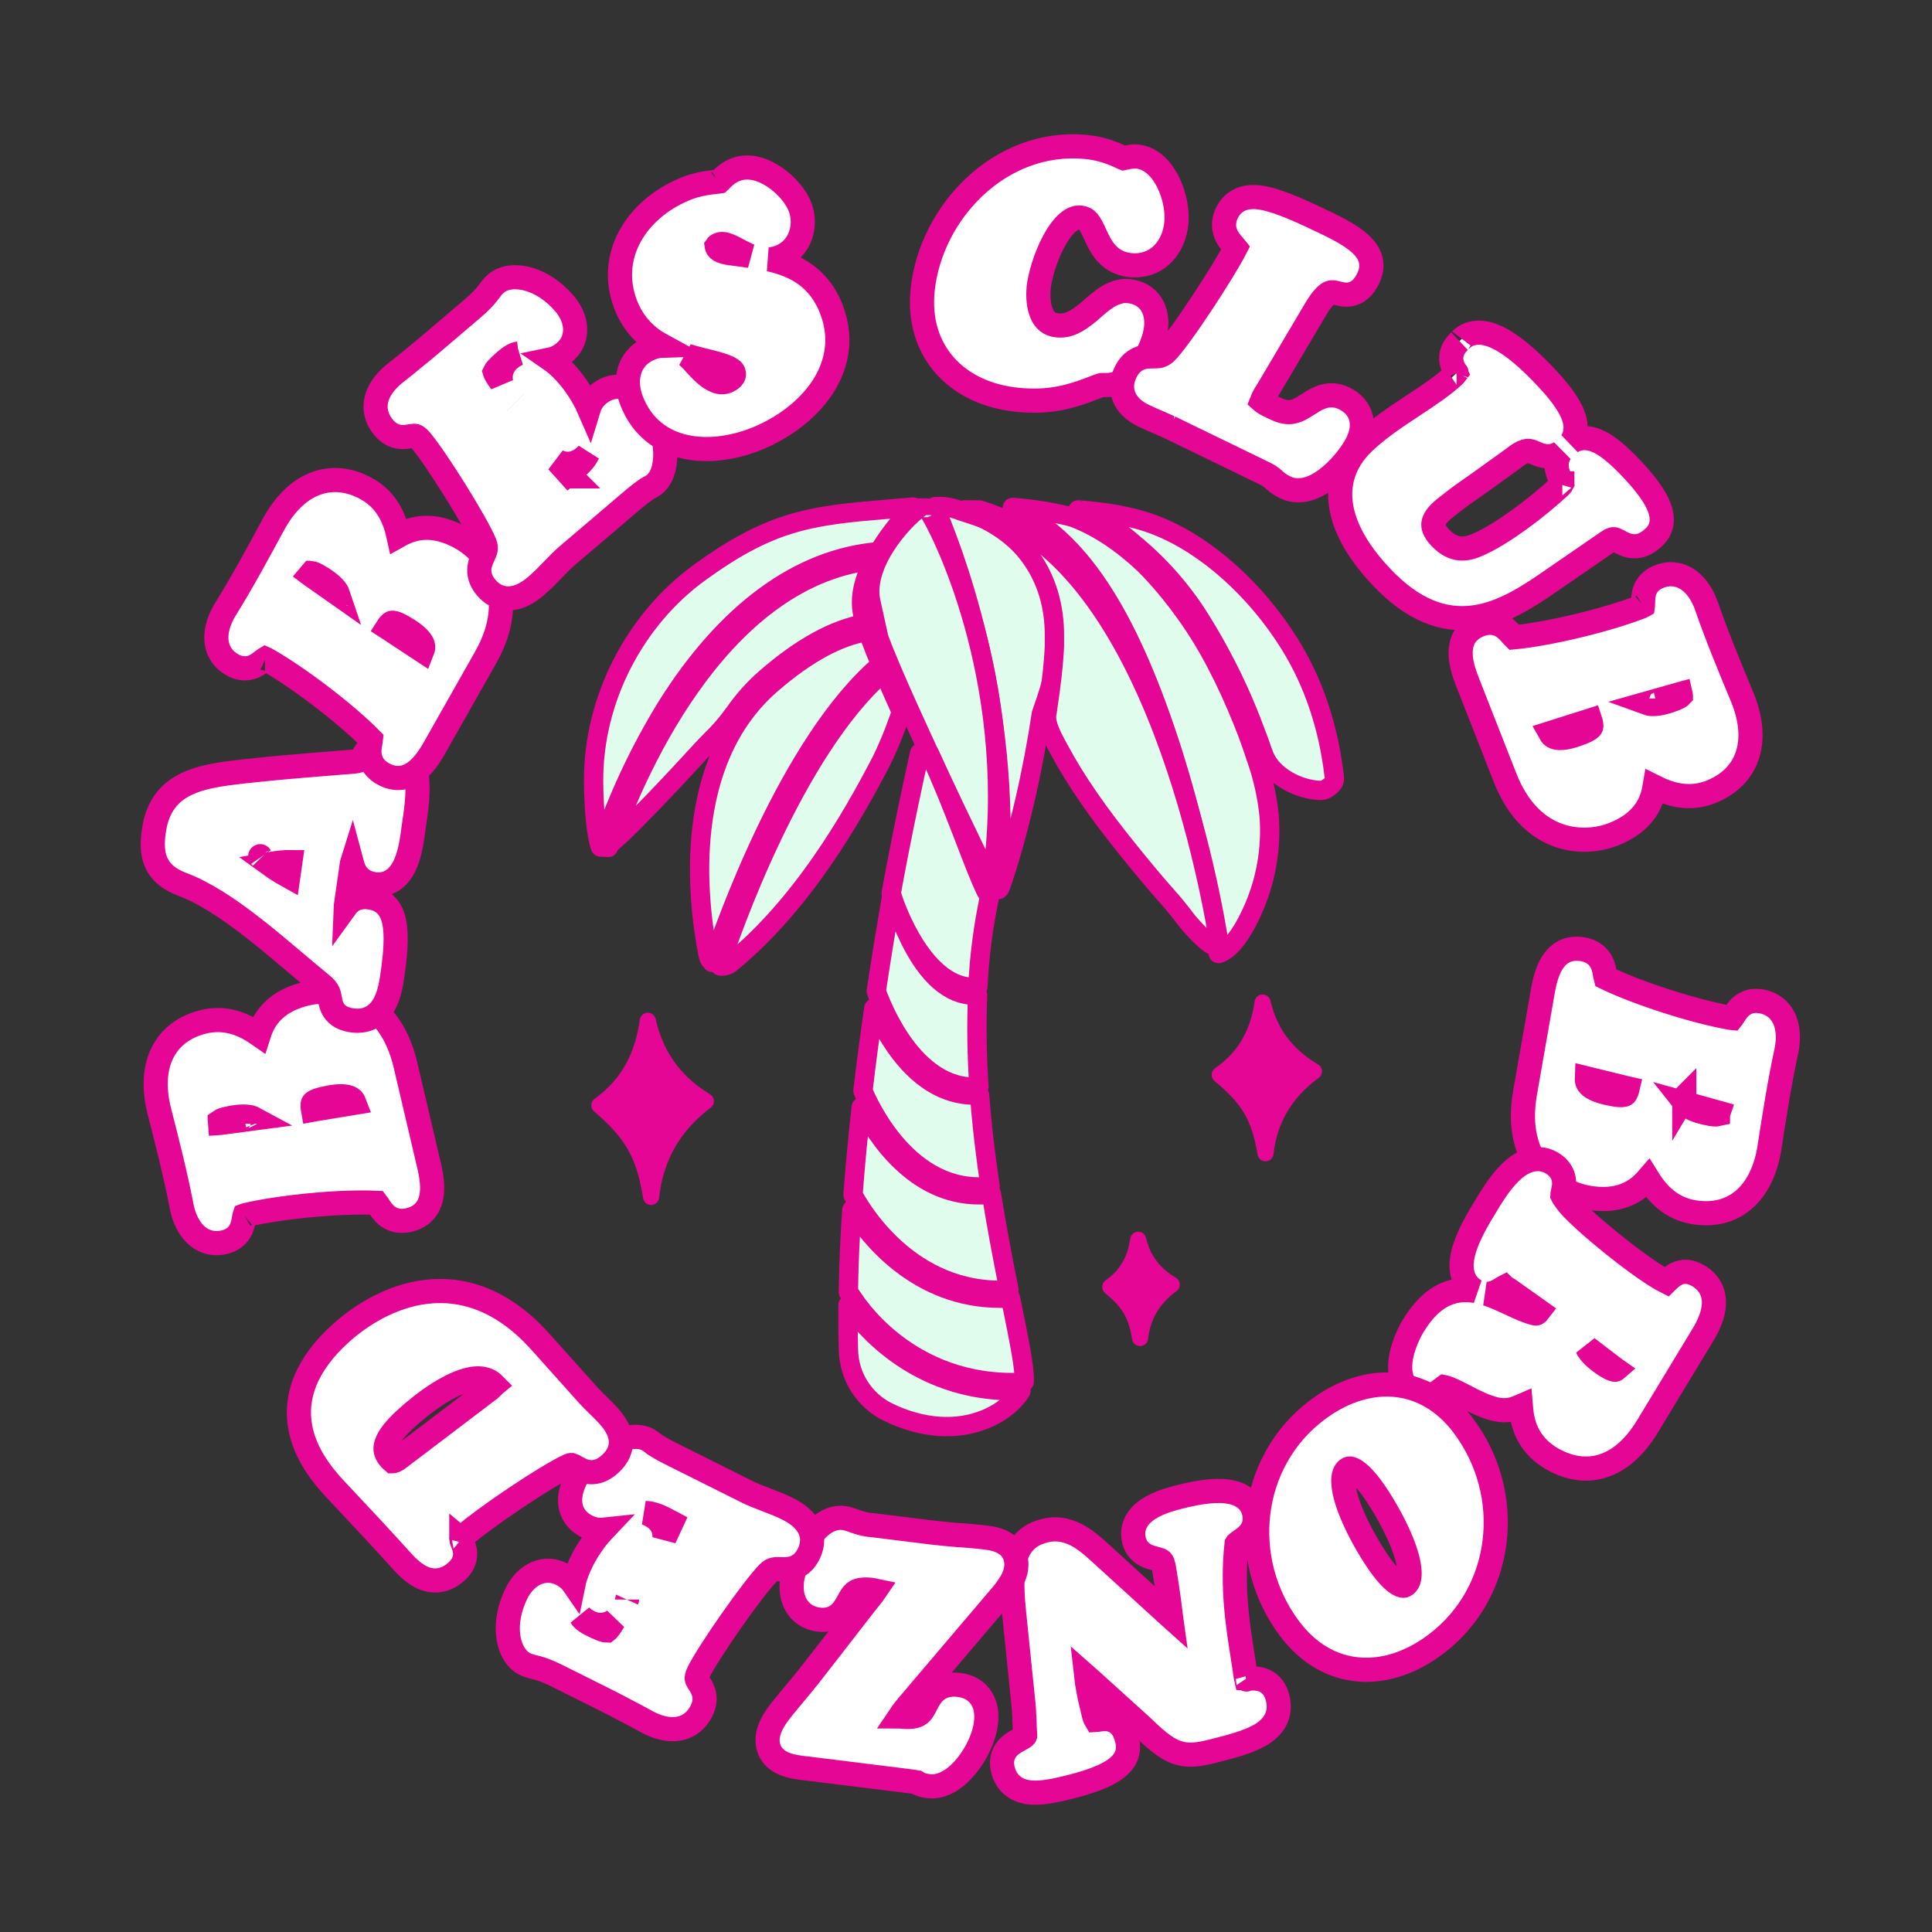 <svg xmlns="http://www.w3.org/2000/svg" fill="none" viewBox="0 0 120 120" height="120" width="120">
<rect x="0" y="0" width="120" height="120" fill="#333333" stroke="none"/>
<path stroke-width="1.5" stroke="#E50695" fill="white" d="M109.907 71.266L109.907 71.263C110.216 69.267 110.525 67.276 110.945 65.329C111.054 64.835 111.11 64.184 110.936 63.589C110.846 63.282 110.687 62.967 110.421 62.707C110.15 62.441 109.802 62.267 109.394 62.196C108.951 62.118 108.553 62.198 108.227 62.44C107.971 62.629 107.807 62.89 107.723 63.026C107.717 63.035 107.711 63.044 107.706 63.052C107.655 63.133 107.625 63.179 107.596 63.217C107.591 63.224 107.586 63.23 107.582 63.235C107.57 63.234 107.553 63.232 107.531 63.228C105.289 62.836 101.782 61.72 99.726 60.726C99.715 60.686 99.71 60.648 99.701 60.592C99.692 60.534 99.68 60.458 99.657 60.339C99.618 60.136 99.542 59.817 99.319 59.532C99.076 59.22 98.727 59.032 98.302 58.958C97.797 58.87 97.193 58.928 96.693 59.443C96.257 59.894 95.996 60.603 95.833 61.538L94.721 67.892C94.341 70.063 94.834 71.636 95.723 72.708C96.59 73.752 97.763 74.234 98.625 74.385C99.437 74.527 100.113 74.489 100.684 74.321C101.257 74.153 101.681 73.867 102.001 73.574C102.134 73.452 102.254 73.323 102.357 73.204C102.444 73.344 102.545 73.497 102.659 73.653C103.136 74.3 103.911 75.066 105.158 75.284C106.427 75.506 107.545 75.217 108.393 74.445C109.216 73.696 109.701 72.57 109.907 71.266ZM107.606 63.235C107.606 63.235 107.605 63.235 107.603 63.235C107.605 63.235 107.606 63.235 107.606 63.235ZM104.687 68.542L106.702 69.102C106.716 69.107 106.731 69.111 106.745 69.115C106.729 69.164 106.715 69.193 106.706 69.207C106.706 69.208 106.705 69.209 106.705 69.21C106.692 69.213 106.664 69.219 106.614 69.221C106.531 69.225 106.412 69.216 106.245 69.187C105.797 69.109 105.296 68.975 104.949 68.761C104.822 68.683 104.739 68.608 104.687 68.542ZM104.615 68.149C104.615 68.149 104.615 68.15 104.614 68.152C104.614 68.15 104.615 68.149 104.615 68.149ZM98.561 66.982L100.995 67.579C101.029 67.588 101.062 67.597 101.094 67.604C101.018 67.935 100.928 67.98 100.925 67.982L100.925 67.982C100.885 68.005 100.727 68.06 100.233 67.973C99.712 67.882 99.216 67.751 98.889 67.538C98.737 67.439 98.654 67.343 98.612 67.257C98.582 67.197 98.556 67.112 98.561 66.982Z"></path>
<path stroke-width="1.5" stroke="#E50695" fill="white" d="M89.627 86.21L89.641 86.2L89.655 86.189C89.672 86.175 89.686 86.164 89.697 86.156C89.702 86.157 89.707 86.158 89.713 86.159C90.059 86.248 90.462 86.457 91.002 86.738C91.024 86.749 91.046 86.761 91.069 86.773C91.599 87.048 92.243 87.377 92.912 87.532L92.912 87.532L92.924 87.535C93.606 87.681 94.07 87.508 94.461 87.338C94.478 87.547 94.505 87.809 94.559 88.077C94.739 88.967 95.231 90.016 96.623 90.732L96.623 90.732L96.627 90.734C97.877 91.367 99.063 91.354 100.104 90.828C101.099 90.326 101.878 89.397 102.478 88.349L105.877 82.737L105.886 82.722L105.894 82.707C106.113 82.306 106.391 81.726 106.446 81.121C106.475 80.807 106.446 80.456 106.293 80.114C106.137 79.765 105.874 79.477 105.518 79.261C105.161 79.044 104.734 78.9 104.267 79.066C104.07 79.136 103.915 79.247 103.803 79.34C103.705 79.419 103.607 79.514 103.525 79.592C103.517 79.6 103.51 79.607 103.503 79.614C103.2 79.463 102.764 79.194 102.237 78.83C101.625 78.407 100.932 77.885 100.257 77.345C99.582 76.805 98.931 76.253 98.402 75.77C97.859 75.274 97.49 74.89 97.335 74.678C97.305 74.636 97.278 74.598 97.254 74.564C97.181 74.463 97.131 74.393 97.09 74.331C97.062 74.288 97.048 74.264 97.042 74.251C97.043 74.224 97.051 74.145 97.089 73.968C97.16 73.688 97.189 73.357 97.07 73.022C96.944 72.668 96.693 72.421 96.409 72.249C95.842 71.905 95.251 71.943 94.755 72.158C94.293 72.358 93.897 72.714 93.584 73.059C93.02 73.679 92.553 74.462 92.306 74.876C92.276 74.925 92.25 74.968 92.228 75.006C92.21 75.035 92.191 75.067 92.169 75.102C91.91 75.527 91.4 76.364 91.082 77.207C90.911 77.658 90.767 78.181 90.782 78.682C90.798 79.213 91.002 79.787 91.583 80.139C91.612 80.157 91.642 80.174 91.672 80.19C91.074 80.084 90.429 80.104 89.778 80.394C89.031 80.727 88.373 81.37 87.778 82.352C87.525 82.77 87.18 83.498 87.034 84.236C86.902 84.909 86.87 85.994 87.809 86.563C88.273 86.844 88.727 86.752 89.037 86.604C89.246 86.504 89.459 86.339 89.573 86.252C89.595 86.235 89.613 86.221 89.627 86.21ZM93.369 79.979C93.373 79.977 93.376 79.974 93.38 79.972C93.405 79.957 93.425 79.946 93.441 79.938C93.442 79.939 93.445 79.94 93.447 79.941C93.501 79.97 93.56 80.005 93.654 80.063C93.665 80.069 93.676 80.076 93.687 80.083L95.591 81.432C95.533 81.509 95.484 81.551 95.451 81.57C95.431 81.582 95.42 81.585 95.413 81.586C95.408 81.587 95.392 81.589 95.36 81.582C94.888 81.472 94.393 81.245 93.809 80.973C93.793 80.965 93.778 80.958 93.762 80.951C93.332 80.75 92.852 80.525 92.354 80.364C92.462 80.362 92.57 80.348 92.678 80.32C92.966 80.246 93.216 80.08 93.369 79.979ZM97.041 74.264C97.041 74.264 97.041 74.263 97.041 74.262L97.041 74.264ZM98.582 83.712L100.101 84.873C100.156 84.916 100.211 84.957 100.258 84.992C100.273 85.002 100.286 85.012 100.298 85.021C100.318 85.035 100.336 85.049 100.353 85.061C100.346 85.067 100.341 85.07 100.338 85.073C100.329 85.079 100.328 85.079 100.322 85.079C100.322 85.079 100.321 85.079 100.321 85.079C100.304 85.08 100.257 85.077 100.168 85.045C100.078 85.013 99.966 84.958 99.829 84.875C99.474 84.66 99.033 84.336 98.759 83.99C98.672 83.88 98.616 83.789 98.582 83.712Z"></path>
<path stroke-width="1.5" stroke="#E50695" fill="white" d="M80.099 101.16C81.274 102.726 82.787 103.57 84.424 103.697C86.045 103.823 87.694 103.241 89.162 102.14C93.43 98.939 94.105 92.835 90.89 88.548C89.715 86.982 88.202 86.138 86.565 86.011C84.944 85.884 83.295 86.466 81.827 87.567C77.559 90.769 76.884 96.873 80.099 101.16ZM83.682 91.272C83.763 91.211 83.813 91.207 83.869 91.215C83.951 91.227 84.081 91.278 84.255 91.403C84.609 91.659 84.943 92.073 85.176 92.384C85.606 92.958 86.494 94.357 87.059 95.748C87.343 96.447 87.523 97.09 87.55 97.598C87.577 98.11 87.448 98.33 87.307 98.436C87.227 98.497 87.176 98.5 87.12 98.492C87.037 98.481 86.908 98.43 86.734 98.305C86.379 98.049 86.046 97.635 85.813 97.324C85.383 96.75 84.495 95.351 83.93 93.96C83.646 93.261 83.466 92.618 83.439 92.109C83.412 91.598 83.541 91.377 83.682 91.272Z"></path>
<path stroke-width="1.5" stroke="#E50695" fill="white" d="M67.88 106.255L67.876 106.236L67.872 106.218C67.871 106.214 67.869 106.209 67.868 106.202C67.83 106.051 67.633 105.271 67.515 104.501C67.493 104.359 67.475 104.223 67.461 104.095C67.598 104.215 67.718 104.326 67.798 104.4C67.827 104.427 67.851 104.449 67.869 104.465L67.87 104.466L70.871 107.183C71.722 108.002 72.365 108.58 73.061 108.832C73.82 109.107 74.537 108.965 75.374 108.755C76.46 108.483 77.514 108.203 78.246 107.785C78.622 107.569 78.984 107.278 79.207 106.866C79.443 106.432 79.479 105.951 79.356 105.46C79.227 104.946 78.944 104.557 78.487 104.37C78.155 104.235 77.793 104.246 77.612 104.252C77.595 104.253 77.579 104.253 77.566 104.254C77.486 104.255 77.431 104.255 77.395 104.253C77.389 104.227 77.382 104.192 77.375 104.145C77.319 103.73 77.251 103.297 77.18 102.847C76.872 100.886 76.511 98.582 76.805 95.894C76.808 95.889 76.815 95.881 76.826 95.871C76.876 95.822 76.928 95.786 77.026 95.718C77.064 95.691 77.109 95.66 77.163 95.622C77.315 95.514 77.571 95.328 77.743 95.034C77.94 94.7 77.983 94.315 77.881 93.908C77.728 93.298 77.281 92.952 76.824 92.782C76.393 92.622 75.903 92.594 75.472 92.61C74.602 92.642 73.682 92.87 73.27 92.973C72.886 93.069 72.154 93.26 71.547 93.599C71.243 93.769 70.91 94.008 70.677 94.345C70.425 94.71 70.308 95.167 70.435 95.672C70.548 96.122 70.817 96.415 71.143 96.589C71.362 96.707 71.625 96.773 71.776 96.811C71.802 96.818 71.824 96.823 71.842 96.828C72.021 96.876 72.09 96.909 72.131 96.942C72.152 96.958 72.21 97.006 72.257 97.192L72.257 97.192C72.257 97.193 72.26 97.204 72.265 97.229C72.27 97.254 72.276 97.287 72.284 97.328C72.299 97.409 72.317 97.514 72.337 97.637C72.379 97.883 72.428 98.194 72.477 98.517C72.577 99.174 72.67 99.846 72.695 100.13L72.695 100.13L72.696 100.143C72.701 100.194 72.71 100.256 72.718 100.31L72.718 100.313L72.719 100.324C72.726 100.368 72.732 100.415 72.739 100.465C72.67 100.403 72.607 100.345 72.552 100.296C72.526 100.271 72.501 100.249 72.48 100.229C72.479 100.228 72.479 100.228 72.479 100.228L68.583 96.676L68.583 96.676L68.579 96.673C68.519 96.619 68.456 96.561 68.39 96.5C68.039 96.179 67.6 95.777 67.123 95.484C66.527 95.117 65.775 94.852 64.901 95.071C64.566 95.155 64.213 95.286 63.897 95.526C63.572 95.774 63.327 96.106 63.162 96.526C62.85 97.317 62.812 98.448 62.974 100.046L62.974 100.047L63.559 105.748L63.559 105.748L63.56 105.759C63.593 106.036 63.614 106.446 63.63 106.828C63.633 106.917 63.637 107.009 63.64 107.098C63.649 107.349 63.658 107.582 63.669 107.67L63.67 107.678L63.671 107.685C63.682 107.767 63.673 107.802 63.672 107.807L63.672 107.808C63.671 107.811 63.67 107.814 63.661 107.825C63.621 107.872 63.542 107.927 63.315 108.051C63.303 108.058 63.29 108.065 63.276 108.072C63.1 108.167 62.788 108.336 62.565 108.599C62.26 108.958 62.165 109.415 62.292 109.923C62.397 110.342 62.611 110.703 62.955 110.959C63.286 111.207 63.673 111.305 64.039 111.335C64.74 111.391 65.596 111.206 66.443 110.994C68.157 110.564 69.129 110.108 69.627 109.571C69.906 109.272 70.041 108.943 70.062 108.611C70.079 108.347 70.016 108.11 69.991 108.018C69.989 108.009 69.987 108.001 69.985 107.994C69.856 107.479 69.59 107.011 69.052 106.838C68.827 106.765 68.617 106.77 68.474 106.781C68.39 106.788 68.264 106.806 68.189 106.816C68.164 106.82 68.144 106.823 68.134 106.824C68.104 106.828 68.082 106.83 68.065 106.831C68.028 106.77 67.951 106.613 67.88 106.255ZM77.418 104.317C77.418 104.318 77.417 104.315 77.414 104.31C77.417 104.314 77.419 104.317 77.418 104.317Z"></path>
<path stroke-width="1.5" stroke="#E50695" fill="white" d="M54.317 94.745L54.295 94.743L54.273 94.741C53.846 94.713 53.526 94.628 53.262 94.541C53.169 94.51 53.109 94.488 53.044 94.466C52.993 94.447 52.94 94.428 52.866 94.403C52.742 94.361 52.577 94.308 52.402 94.286C51.823 94.215 51.334 94.474 50.982 94.766C50.627 95.062 50.327 95.458 50.088 95.85C49.616 96.623 49.267 97.567 49.193 98.166C49.134 98.638 49.172 99.182 49.428 99.655C49.704 100.166 50.195 100.515 50.855 100.597C51.135 100.632 51.409 100.612 51.668 100.516C51.928 100.42 52.124 100.264 52.273 100.1C52.415 99.943 52.52 99.772 52.598 99.635C52.647 99.55 52.677 99.494 52.705 99.443C52.736 99.385 52.763 99.335 52.809 99.257C52.936 99.04 53.041 98.92 53.183 98.844C53.323 98.768 53.6 98.683 54.162 98.753C54.188 98.756 54.255 98.768 54.342 98.79C54.35 98.793 54.359 98.795 54.368 98.797C54.338 98.841 54.305 98.888 54.27 98.936C54.14 99.112 54.023 99.259 53.914 99.394C53.848 99.475 53.785 99.553 53.725 99.631C53.725 99.632 53.724 99.632 53.724 99.633L50.59 103.668L50.59 103.668L50.587 103.671C50.079 104.332 49.646 104.848 49.266 105.302C49.052 105.557 48.854 105.793 48.669 106.023C48.208 106.597 47.772 107.194 47.689 107.861C47.638 108.274 47.724 108.662 47.959 108.982C48.179 109.282 48.48 109.456 48.741 109.562C49.171 109.736 49.692 109.795 50.008 109.831C50.053 109.836 50.095 109.841 50.131 109.845L56.454 110.629C56.707 110.66 56.845 110.687 56.919 110.706C56.949 110.713 56.964 110.719 56.97 110.721L56.98 110.727C56.981 110.727 56.982 110.728 56.983 110.728C56.992 110.734 57.008 110.743 57.026 110.753C57.072 110.779 57.13 110.809 57.205 110.837C57.346 110.89 57.501 110.92 57.683 110.942C58.194 111.006 58.667 110.824 59.043 110.586C59.426 110.344 59.774 110.005 60.069 109.634C60.652 108.903 61.127 107.926 61.238 107.025C61.298 106.54 61.264 105.995 60.988 105.527C60.691 105.023 60.187 104.73 59.569 104.654C58.911 104.572 58.389 104.739 58.003 105.137C57.837 105.309 57.721 105.498 57.636 105.652C57.593 105.73 57.552 105.809 57.517 105.877L57.516 105.88C57.479 105.951 57.448 106.012 57.415 106.072C57.286 106.309 57.182 106.434 57.03 106.516C56.873 106.601 56.553 106.695 55.885 106.612C55.883 106.612 55.88 106.611 55.876 106.611C55.922 106.542 55.976 106.466 56.037 106.383C56.261 106.083 56.539 105.755 56.775 105.482L56.775 105.482L56.778 105.478L61.957 99.384C62.111 99.209 62.362 98.921 62.585 98.602C62.79 98.308 63.057 97.871 63.114 97.416C63.151 97.111 63.122 96.809 63 96.531C62.877 96.251 62.682 96.047 62.472 95.901C62.08 95.632 61.599 95.547 61.266 95.506C60.678 95.433 60.088 95.38 59.477 95.345C58.902 95.294 58.342 95.244 57.786 95.175L54.317 94.745ZM55.621 106.521C55.621 106.521 55.622 106.521 55.623 106.522C55.622 106.521 55.621 106.521 55.621 106.521Z"></path>
<path stroke-width="1.5" stroke="#E50695" fill="white" d="M38.783 106.198L38.796 106.205L38.809 106.212C39.258 106.436 39.682 106.67 40.122 106.912C40.589 107.17 41.205 107.418 41.834 107.402C42.162 107.393 42.506 107.313 42.823 107.114C43.142 106.915 43.393 106.624 43.575 106.259C43.771 105.867 43.814 105.485 43.705 105.116C43.63 104.862 43.476 104.629 43.401 104.515C43.389 104.498 43.379 104.483 43.372 104.472C43.292 104.345 43.279 104.299 43.275 104.261C43.271 104.226 43.267 104.107 43.396 103.848C43.703 103.233 44.532 101.946 45.439 100.652C46.346 99.357 47.26 98.157 47.727 97.684C47.868 97.546 47.977 97.504 48.065 97.484C48.18 97.457 48.294 97.46 48.518 97.466C48.524 97.466 48.53 97.466 48.536 97.466C48.722 97.472 49.048 97.481 49.37 97.355C49.751 97.206 50.03 96.917 50.227 96.522C50.445 96.086 50.547 95.536 50.293 94.971C50.054 94.44 49.562 94.034 48.917 93.712C48.482 93.494 48.027 93.32 47.611 93.161L47.595 93.155C47.162 92.99 46.771 92.84 46.407 92.659L41.637 90.275C41.177 90.045 40.922 89.888 40.725 89.766C40.703 89.753 40.682 89.74 40.662 89.727C40.623 89.697 40.593 89.673 40.559 89.646C40.538 89.629 40.516 89.611 40.489 89.59C40.424 89.539 40.325 89.463 40.199 89.4C39.822 89.211 39.385 89.225 39.032 89.29C38.655 89.359 38.252 89.507 37.861 89.718C37.082 90.139 36.269 90.852 35.773 91.844C35.568 92.253 35.372 92.786 35.416 93.337C35.467 93.96 35.817 94.491 36.466 94.815C36.83 94.997 37.173 95.047 37.491 95.013C36.892 95.645 36.412 96.419 36.167 96.909C35.989 97.265 35.737 97.814 35.619 98.393C35.445 98.141 35.195 97.929 34.86 97.761C34.234 97.449 33.611 97.529 33.115 97.813C32.65 98.079 32.307 98.512 32.095 98.937C31.616 99.894 31.473 100.818 31.564 101.582C31.648 102.294 31.966 103.038 32.601 103.355C32.758 103.434 32.907 103.478 33.032 103.511C33.109 103.531 33.157 103.543 33.202 103.554C33.256 103.567 33.307 103.579 33.4 103.604C33.643 103.67 34.017 103.795 34.62 104.096L37.424 105.497C37.891 105.731 38.343 105.956 38.783 106.198ZM40.081 93.971C40.359 93.981 40.724 94.063 41.209 94.305C41.244 94.323 41.278 94.34 41.31 94.356C41.494 94.448 41.627 94.514 41.728 94.569C41.683 94.669 41.618 94.801 41.526 94.987C41.462 95.115 41.401 95.251 41.338 95.391C41.316 95.44 41.294 95.489 41.271 95.539C41.278 95.454 41.278 95.367 41.269 95.279C41.217 94.747 40.889 94.344 40.379 94.089C40.279 94.039 40.18 94 40.081 93.971ZM41.803 94.375C41.803 94.375 41.802 94.376 41.802 94.379C41.802 94.376 41.803 94.375 41.803 94.375ZM36.055 100.361C36.2 100.512 36.376 100.642 36.584 100.746C37.065 100.986 37.535 100.976 37.946 100.769C38.01 100.737 38.071 100.701 38.129 100.662C38.068 100.761 38.014 100.848 37.962 100.927C37.801 101.174 37.721 101.255 37.688 101.28C37.674 101.28 37.646 101.277 37.602 101.268C37.437 101.232 37.177 101.129 36.727 100.905C36.29 100.686 36.13 100.493 36.061 100.371C36.059 100.367 36.057 100.364 36.055 100.361ZM38.944 99.351C38.944 99.351 38.944 99.352 38.943 99.354C38.944 99.352 38.944 99.351 38.944 99.351Z"></path>
<path stroke-width="1.5" stroke="#E50695" fill="white" d="M20.816 92.489L20.817 92.49C21.137 92.833 21.462 93.179 21.788 93.527C22.831 94.639 23.884 95.763 24.814 96.799C25.129 97.151 25.599 97.674 26.166 97.954C26.469 98.103 26.834 98.202 27.239 98.152C27.646 98.102 28.018 97.912 28.349 97.615C28.688 97.311 28.894 96.942 28.889 96.505C28.885 96.206 28.765 95.915 28.714 95.793C28.708 95.777 28.702 95.764 28.698 95.754C28.663 95.66 28.655 95.623 28.654 95.612C28.66 95.594 28.698 95.504 28.883 95.338C29.413 94.863 30.655 93.954 31.983 93.062C33.314 92.168 34.643 91.35 35.341 91.031C35.453 90.981 35.495 90.992 35.518 90.998C35.519 90.998 35.519 90.999 35.52 90.999C35.583 91.016 35.632 91.044 35.771 91.123C35.799 91.138 35.83 91.156 35.866 91.176C36.034 91.272 36.349 91.446 36.751 91.442C37.179 91.438 37.554 91.239 37.892 90.936C38.412 90.47 38.652 89.892 38.536 89.263C38.436 88.723 38.091 88.269 37.788 87.931C37.582 87.701 37.376 87.5 37.178 87.308C37.164 87.294 37.15 87.281 37.137 87.267L37.137 87.267L37.134 87.265C36.931 87.068 36.735 86.876 36.568 86.69L33.555 83.329C31.009 80.49 28.34 79.898 26.052 80.299C23.831 80.689 22.073 81.994 21.209 82.769C18.934 84.808 18.33 86.815 18.642 88.608C18.941 90.322 20.052 91.668 20.816 92.489ZM28.654 95.609C28.654 95.609 28.655 95.61 28.654 95.612C28.654 95.61 28.654 95.609 28.654 95.609ZM28.654 95.614C28.654 95.615 28.654 95.616 28.654 95.616C28.654 95.616 28.654 95.615 28.654 95.614ZM30.422 86.284L25.379 90.114C25.255 90.199 25.117 90.308 25.003 90.398C24.958 90.433 24.916 90.465 24.881 90.492C24.723 90.613 24.609 90.689 24.515 90.731C24.472 90.75 24.444 90.756 24.43 90.759C24.423 90.76 24.419 90.76 24.418 90.76C24.416 90.76 24.415 90.76 24.414 90.76C24.413 90.759 24.41 90.759 24.405 90.756C24.399 90.754 24.389 90.749 24.374 90.74C24.345 90.722 24.297 90.685 24.233 90.614C24.034 90.392 23.967 90.209 23.95 90.063C23.932 89.911 23.96 89.732 24.059 89.513C24.271 89.045 24.735 88.543 25.308 88.029C26.185 87.243 27.329 86.377 28.411 85.923C29.482 85.473 30.217 85.521 30.701 86.015C30.7 86.016 30.699 86.016 30.698 86.017C30.641 86.077 30.581 86.134 30.503 86.207C30.478 86.231 30.451 86.256 30.422 86.284Z"></path>
<path stroke-width="1.5" stroke="#E50695" fill="white" d="M9.896 69.016L9.896 69.018C10.396 70.975 10.895 72.927 11.273 74.883C11.366 75.38 11.57 76.001 11.965 76.48C12.168 76.727 12.438 76.954 12.784 77.089C13.138 77.227 13.526 77.25 13.929 77.156C14.368 77.053 14.702 76.823 14.907 76.472C15.068 76.198 15.116 75.894 15.141 75.736C15.142 75.725 15.144 75.715 15.146 75.705C15.161 75.611 15.17 75.556 15.182 75.51C15.184 75.501 15.186 75.494 15.188 75.488C15.199 75.484 15.215 75.479 15.238 75.474C17.453 74.954 21.117 74.603 23.398 74.71C23.424 74.743 23.444 74.775 23.474 74.823C23.505 74.873 23.546 74.939 23.613 75.039C23.73 75.21 23.924 75.474 24.241 75.649C24.588 75.84 24.982 75.876 25.402 75.777C25.901 75.66 26.434 75.369 26.691 74.699C26.916 74.113 26.877 73.359 26.66 72.434L25.186 66.154C24.683 64.009 23.612 62.755 22.373 62.119C21.166 61.499 19.898 61.516 19.046 61.716C18.244 61.904 17.637 62.205 17.178 62.584C16.717 62.963 16.44 63.393 16.26 63.788C16.186 63.952 16.126 64.118 16.078 64.268C15.943 64.174 15.79 64.072 15.623 63.974C14.931 63.566 13.918 63.166 12.685 63.455C11.431 63.749 10.516 64.454 10.039 65.497C9.576 66.509 9.573 67.735 9.896 69.016ZM15.166 75.498C15.166 75.498 15.167 75.497 15.169 75.496C15.167 75.497 15.166 75.498 15.166 75.498ZM15.766 69.47L13.693 69.746C13.678 69.748 13.663 69.75 13.649 69.751C13.644 69.7 13.646 69.669 13.648 69.652C13.648 69.651 13.648 69.65 13.648 69.649C13.659 69.641 13.682 69.624 13.727 69.603C13.802 69.567 13.914 69.528 14.08 69.489C14.523 69.385 15.037 69.312 15.439 69.372C15.586 69.394 15.692 69.43 15.766 69.47ZM15.987 69.804C15.987 69.804 15.987 69.802 15.986 69.8C15.987 69.803 15.987 69.804 15.987 69.804ZM22.012 68.499L19.539 68.906C19.504 68.911 19.471 68.916 19.439 68.922C19.378 68.588 19.444 68.511 19.446 68.508L19.446 68.508C19.474 68.471 19.597 68.359 20.085 68.244C20.6 68.123 21.108 68.05 21.492 68.117C21.671 68.148 21.785 68.204 21.858 68.267C21.909 68.31 21.966 68.378 22.012 68.499Z"></path>
<path stroke-width="1.5" stroke="#E50695" fill="white" d="M21.964 47.305L21.96 47.306C21.742 47.324 21.438 47.348 21.072 47.377C20.189 47.447 18.951 47.545 17.704 47.657C15.954 47.814 14.116 48.004 13.194 48.191L13.193 48.191C12.315 48.37 11.475 48.638 10.814 49.178C10.125 49.742 9.711 50.533 9.56 51.591C9.469 52.221 9.426 52.907 9.685 53.525C9.966 54.192 10.529 54.632 11.311 54.923C12.714 55.452 14.187 56.434 15.678 57.594C16.586 58.3 17.457 59.036 18.311 59.758C18.877 60.236 19.435 60.708 19.993 61.162C20.233 61.359 20.334 61.518 20.385 61.632C20.442 61.756 20.461 61.867 20.494 62.059L20.495 62.062C20.496 62.069 20.497 62.077 20.499 62.085C20.526 62.248 20.584 62.589 20.827 62.873C21.102 63.195 21.491 63.322 21.882 63.378C22.362 63.447 22.804 63.364 23.178 63.129C23.539 62.901 23.772 62.573 23.927 62.26C24.216 61.677 24.319 60.959 24.384 60.501C24.386 60.487 24.388 60.472 24.39 60.458C24.633 58.764 24.636 57.667 24.404 56.955C24.278 56.569 24.072 56.258 23.77 56.044C23.482 55.839 23.176 55.773 22.957 55.742C22.552 55.684 22.172 55.743 21.852 55.958C21.69 56.066 21.57 56.198 21.481 56.321C21.482 56.294 21.484 56.266 21.485 56.237L21.858 53.635C21.859 53.632 21.86 53.628 21.861 53.625C21.906 53.793 21.991 54.099 22.212 54.369C22.464 54.676 22.82 54.857 23.257 54.92C23.84 55.003 24.323 54.791 24.67 54.441C24.987 54.122 25.18 53.703 25.306 53.333C25.52 52.705 25.615 51.977 25.67 51.555C25.679 51.481 25.688 51.417 25.695 51.364C25.704 51.304 25.715 51.233 25.727 51.152C25.809 50.615 25.956 49.652 25.931 48.763C25.917 48.253 25.846 47.687 25.625 47.207C25.387 46.696 24.951 46.243 24.254 46.142C23.833 46.082 23.419 46.109 23.066 46.348C22.776 46.545 22.622 46.838 22.556 46.964C22.55 46.975 22.545 46.985 22.541 46.993C22.463 47.137 22.437 47.167 22.405 47.191C22.378 47.212 22.274 47.281 21.964 47.305ZM18.036 53.543L17.91 54.419C17.665 54.284 17.372 54.108 17.089 53.921C16.964 53.838 16.845 53.756 16.735 53.676C16.747 53.674 16.759 53.671 16.772 53.669C17.237 53.582 17.715 53.539 18.036 53.543ZM16.163 53.181C16.15 53.162 16.154 53.164 16.165 53.183C16.164 53.182 16.164 53.181 16.163 53.181Z"></path>
<path stroke-width="1.5" stroke="#E50695" fill="white" d="M16.985 32.573L16.983 32.575C16.023 34.353 15.065 36.125 14.016 37.818C13.747 38.247 13.476 38.841 13.441 39.46C13.423 39.78 13.467 40.13 13.63 40.464C13.796 40.805 14.066 41.086 14.426 41.29C14.818 41.512 15.219 41.569 15.608 41.452C15.912 41.359 16.154 41.168 16.279 41.069C16.288 41.062 16.296 41.055 16.303 41.05C16.379 40.99 16.423 40.956 16.463 40.931C16.47 40.926 16.477 40.922 16.482 40.919C16.493 40.924 16.508 40.931 16.528 40.942C18.508 42.063 21.438 44.291 23.042 45.917C23.038 45.959 23.031 45.996 23.02 46.052C23.009 46.109 22.995 46.185 22.977 46.305C22.945 46.51 22.91 46.835 23.024 47.179C23.149 47.554 23.415 47.848 23.79 48.06C24.236 48.313 24.825 48.461 25.468 48.143C26.031 47.865 26.514 47.284 26.982 46.458L30.16 40.844C31.245 38.927 31.309 37.279 30.831 35.972C30.364 34.697 29.421 33.849 28.66 33.418C27.942 33.012 27.292 32.822 26.698 32.788C26.102 32.754 25.607 32.882 25.207 33.05C25.041 33.121 24.884 33.202 24.747 33.279C24.712 33.119 24.669 32.94 24.613 32.755C24.381 31.986 23.908 31.004 22.806 30.38C21.686 29.745 20.535 29.643 19.477 30.086C18.451 30.515 17.616 31.414 16.985 32.573ZM16.459 40.911C16.459 40.911 16.46 40.911 16.462 40.912C16.46 40.911 16.459 40.911 16.459 40.911ZM20.989 36.89L19.279 35.687C19.267 35.677 19.255 35.669 19.243 35.66C19.274 35.619 19.297 35.597 19.309 35.586C19.31 35.586 19.311 35.585 19.312 35.584C19.325 35.585 19.354 35.589 19.401 35.603C19.481 35.628 19.59 35.676 19.737 35.76C20.133 35.984 20.561 36.278 20.816 36.596C20.909 36.712 20.962 36.81 20.989 36.89ZM20.925 37.285C20.925 37.285 20.926 37.283 20.927 37.282C20.926 37.284 20.925 37.285 20.925 37.285ZM26.237 40.414L24.144 39.035C24.115 39.015 24.087 38.996 24.059 38.978C24.241 38.692 24.342 38.68 24.345 38.679L24.345 38.679C24.391 38.671 24.558 38.672 24.994 38.919C25.454 39.18 25.877 39.47 26.114 39.78C26.224 39.924 26.27 40.042 26.282 40.139C26.289 40.204 26.285 40.293 26.237 40.414Z"></path>
<path stroke-width="1.5" stroke="#E50695" fill="white" d="M25.774 22.184L25.763 22.193L25.752 22.202C25.37 22.528 24.989 22.827 24.594 23.137C24.174 23.466 23.705 23.935 23.473 24.521C23.353 24.826 23.293 25.174 23.351 25.544C23.41 25.915 23.58 26.26 23.844 26.57C24.128 26.904 24.463 27.093 24.845 27.137C25.108 27.167 25.383 27.116 25.517 27.092C25.538 27.088 25.555 27.085 25.568 27.082C25.716 27.058 25.763 27.064 25.801 27.075C25.834 27.086 25.945 27.128 26.133 27.349C26.578 27.872 27.439 29.138 28.275 30.479C29.112 31.82 29.859 33.131 30.111 33.746C30.182 33.929 30.179 34.047 30.163 34.135C30.142 34.251 30.096 34.356 30.003 34.559C30 34.564 29.997 34.57 29.995 34.576C29.917 34.745 29.781 35.041 29.771 35.387C29.759 35.796 29.916 36.165 30.203 36.501C30.519 36.873 30.985 37.181 31.605 37.169C32.186 37.157 32.752 36.863 33.301 36.395C33.671 36.08 34.01 35.729 34.319 35.408L34.331 35.396C34.652 35.062 34.943 34.761 35.252 34.498L39.312 31.04C39.704 30.707 39.949 30.534 40.137 30.4C40.158 30.385 40.178 30.371 40.198 30.357C40.241 30.333 40.275 30.314 40.312 30.294C40.337 30.281 40.362 30.268 40.392 30.251C40.464 30.212 40.573 30.15 40.68 30.059C41.001 29.785 41.159 29.378 41.238 29.029C41.322 28.654 41.343 28.225 41.302 27.783C41.22 26.901 40.882 25.874 40.162 25.029C39.866 24.681 39.452 24.291 38.928 24.117C38.335 23.92 37.709 24.034 37.157 24.505C36.847 24.768 36.667 25.065 36.574 25.37C36.226 24.572 35.702 23.827 35.347 23.411C35.089 23.107 34.682 22.661 34.196 22.326C34.495 22.264 34.788 22.117 35.074 21.874C35.606 21.421 35.776 20.815 35.709 20.248C35.646 19.716 35.382 19.231 35.074 18.869C34.38 18.054 33.586 17.561 32.847 17.346C32.159 17.145 31.35 17.147 30.81 17.607C30.676 17.721 30.577 17.841 30.498 17.943C30.449 18.006 30.42 18.045 30.392 18.082C30.359 18.127 30.328 18.169 30.268 18.245C30.112 18.442 29.852 18.738 29.338 19.175L26.951 21.208C26.554 21.546 26.17 21.873 25.774 22.184ZM36.52 28.162C36.402 28.414 36.184 28.718 35.771 29.069C35.741 29.095 35.712 29.119 35.684 29.143C35.528 29.276 35.415 29.372 35.325 29.444C35.251 29.363 35.154 29.252 35.02 29.094C34.927 28.985 34.826 28.876 34.721 28.763C34.685 28.724 34.648 28.684 34.611 28.644C34.687 28.683 34.767 28.717 34.851 28.743C35.36 28.904 35.86 28.759 36.294 28.39C36.379 28.318 36.454 28.241 36.52 28.162ZM35.474 29.588C35.474 29.588 35.473 29.588 35.471 29.586C35.473 29.587 35.474 29.588 35.474 29.588ZM32.214 21.957C32.018 22.031 31.829 22.142 31.653 22.293C31.244 22.641 31.07 23.078 31.099 23.537C31.103 23.608 31.113 23.679 31.126 23.748C31.059 23.653 31 23.569 30.947 23.491C30.783 23.245 30.74 23.14 30.729 23.1C30.735 23.087 30.748 23.063 30.774 23.026C30.872 22.888 31.068 22.689 31.45 22.363C31.823 22.046 32.063 21.974 32.202 21.959C32.206 21.958 32.21 21.958 32.214 21.957ZM32.013 25.011C32.013 25.011 32.012 25.01 32.011 25.009C32.012 25.01 32.013 25.011 32.013 25.011Z"></path>
<path stroke-width="1.5" stroke="#E50695" fill="white" d="M45.596 15.759L45.588 15.758L45.581 15.757C45.261 15.721 45.006 15.677 44.812 15.595C44.642 15.522 44.568 15.442 44.527 15.335C44.516 15.308 44.514 15.291 44.513 15.284C44.523 15.27 44.563 15.226 44.671 15.184C44.783 15.142 44.908 15.136 45.105 15.196C45.325 15.263 45.558 15.385 45.883 15.557C45.9 15.566 45.916 15.574 45.933 15.583C46.112 15.678 46.327 15.792 46.569 15.89C46.321 15.854 46.074 15.822 45.832 15.79C45.753 15.78 45.674 15.769 45.596 15.759ZM44.512 15.278C44.512 15.278 44.512 15.278 44.512 15.278C44.512 15.278 44.512 15.278 44.512 15.278C44.512 15.278 44.512 15.278 44.512 15.278ZM49.028 16.496C48.636 16.331 48.222 16.208 47.798 16.111C47.998 16.096 48.205 16.053 48.417 15.971C49.748 15.461 50.123 13.974 49.695 12.859C49.441 12.2 48.842 11.511 48.181 11.046C47.544 10.598 46.598 10.185 45.689 10.534C45.282 10.691 45.009 10.939 44.835 11.113C44.785 11.161 44.754 11.194 44.729 11.22C44.709 11.24 44.693 11.257 44.676 11.273C44.657 11.276 44.634 11.279 44.605 11.282C44.571 11.286 44.528 11.291 44.478 11.296C44.378 11.307 44.252 11.321 44.132 11.336C43.748 11.386 43.241 11.474 42.705 11.679C41.289 12.223 40.025 13.189 39.26 14.448C38.484 15.725 38.236 17.289 38.862 18.921C39.353 20.199 40.208 20.972 41.132 21.474C40.914 21.481 40.684 21.525 40.444 21.618C39.724 21.894 39.268 22.42 39.087 23.064C38.916 23.673 39.01 24.32 39.224 24.879C39.865 26.548 41.134 27.44 42.572 27.755C43.974 28.061 45.52 27.822 46.845 27.314C48.366 26.73 49.905 25.695 50.904 24.322C51.92 22.925 52.386 21.155 51.649 19.233C51.093 17.785 50.152 16.969 49.028 16.496ZM44.627 11.318C44.627 11.318 44.629 11.317 44.631 11.315C44.629 11.317 44.627 11.318 44.627 11.318ZM43.309 22.743C43.141 22.554 42.929 22.316 42.683 22.101C42.786 22.132 42.888 22.161 42.987 22.189C43.311 22.279 43.599 22.351 43.862 22.416C44.248 22.511 44.58 22.594 44.895 22.703C45.42 22.885 45.533 23.035 45.562 23.11C45.609 23.234 45.591 23.314 45.543 23.392C45.481 23.491 45.349 23.607 45.152 23.683C44.894 23.782 44.637 23.755 44.336 23.604C44.017 23.443 43.697 23.164 43.392 22.836C43.366 22.806 43.338 22.775 43.309 22.743Z"></path>
<path stroke-width="1.5" stroke="#E50695" fill="white" d="M64.518 17.83C64.584 17.205 64.91 16.001 65.451 14.993C65.721 14.491 66.019 14.085 66.323 13.823C66.621 13.569 66.875 13.489 67.107 13.513C67.518 13.556 67.674 13.793 68.023 14.554C68.031 14.571 68.039 14.589 68.047 14.606C68.344 15.255 68.832 16.324 70.192 16.466C71.026 16.553 71.736 16.271 72.242 15.75C72.73 15.248 72.992 14.567 73.063 13.883C73.144 13.11 72.957 12.17 72.597 11.402C72.257 10.678 71.623 9.826 70.635 9.723C70.368 9.695 70.1 9.755 69.964 9.785C69.957 9.787 69.95 9.788 69.943 9.79L69.936 9.791C69.87 9.806 69.826 9.815 69.789 9.822C69.772 9.815 69.752 9.805 69.728 9.794C69.712 9.787 69.696 9.779 69.678 9.771C69.562 9.717 69.402 9.643 69.215 9.567C68.777 9.388 68.174 9.193 67.414 9.125C62.109 8.638 57.812 13.192 57.309 18C57.111 19.898 57.633 21.529 58.715 22.733C59.789 23.928 61.358 24.639 63.154 24.827C65.099 25.03 66.421 24.696 68.12 24.018C68.349 23.932 68.38 23.923 68.403 23.919C68.421 23.916 68.444 23.913 68.672 23.915C69.68 23.949 70.447 23.22 70.909 22.571C71.393 21.889 71.734 21.035 71.805 20.358C71.855 19.876 71.796 19.345 71.508 18.896C71.201 18.42 70.704 18.144 70.103 18.081C69.448 18.012 68.875 18.361 68.514 18.624C68.316 18.769 68.134 18.925 67.981 19.059C67.933 19.102 67.889 19.141 67.849 19.176C67.753 19.262 67.677 19.329 67.607 19.386C66.879 19.976 66.356 20.28 65.664 20.208C65.171 20.156 64.889 19.9 64.709 19.493C64.51 19.044 64.456 18.43 64.518 17.83ZM69.864 9.854C69.864 9.854 69.861 9.853 69.856 9.851C69.861 9.853 69.864 9.854 69.864 9.854Z"></path>
<path stroke-width="1.5" stroke="#E50695" fill="white" d="M78.723 24.263L78.729 24.254L78.735 24.245L81.722 19.193C81.722 19.192 81.722 19.192 81.722 19.192C82.116 18.532 82.396 18.292 82.55 18.206C82.661 18.144 82.739 18.141 82.881 18.169C82.923 18.178 82.968 18.189 83.025 18.203C83.033 18.205 83.042 18.207 83.051 18.209C83.099 18.222 83.159 18.237 83.217 18.25C83.353 18.28 83.561 18.319 83.794 18.29C84.364 18.22 84.726 17.815 84.974 17.305C85.081 17.084 85.185 16.797 85.177 16.463C85.168 16.114 85.041 15.793 84.823 15.504C84.425 14.975 83.672 14.484 82.536 13.932C80.844 13.11 79.56 12.544 78.618 12.334C78.143 12.229 77.663 12.191 77.226 12.327C76.746 12.475 76.412 12.801 76.207 13.223C76.004 13.643 75.978 14.055 76.105 14.437C76.217 14.774 76.434 15.029 76.561 15.177C76.581 15.199 76.598 15.22 76.614 15.238C76.681 15.315 76.722 15.363 76.749 15.397C76.403 16.078 75.545 17.481 74.637 18.853C74.166 19.564 73.692 20.252 73.282 20.809C72.856 21.388 72.542 21.766 72.384 21.907L72.384 21.907C72.132 22.132 71.96 22.134 71.595 22.136C71.582 22.137 71.568 22.137 71.554 22.137L71.55 22.137C71.362 22.138 71.035 22.141 70.712 22.289C70.352 22.454 70.093 22.746 69.907 23.129C69.621 23.718 69.621 24.313 69.903 24.829C70.161 25.299 70.601 25.611 71.014 25.811C71.401 26 71.794 26.168 72.095 26.292C72.252 26.368 72.387 26.428 72.49 26.472C72.534 26.491 72.573 26.508 72.603 26.52C72.61 26.523 72.616 26.526 72.621 26.528C72.651 26.541 72.661 26.545 72.661 26.545C72.661 26.545 72.661 26.545 72.66 26.545L78.549 29.406C78.793 29.524 78.897 29.605 79.027 29.707C79.044 29.72 79.06 29.733 79.078 29.747C79.237 29.9 79.439 30.082 79.836 30.275C80.38 30.539 80.942 30.481 81.411 30.311C81.873 30.144 82.303 29.851 82.669 29.538C83.395 28.917 84.023 28.082 84.304 27.504C84.52 27.059 84.666 26.53 84.547 25.997C84.42 25.424 84.025 25.003 83.481 24.739C82.919 24.466 82.403 24.528 81.969 24.707C81.695 24.82 81.4 25.009 81.175 25.155C81.108 25.198 81.047 25.237 80.994 25.27C80.715 25.441 80.481 25.551 80.229 25.587C79.992 25.621 79.673 25.597 79.219 25.377C79.159 25.348 79.098 25.319 79.038 25.291C78.855 25.206 78.673 25.121 78.504 25.009C78.442 24.968 78.398 24.933 78.367 24.905C78.385 24.857 78.411 24.797 78.45 24.722C78.522 24.582 78.609 24.444 78.704 24.294C78.71 24.284 78.717 24.273 78.723 24.263Z"></path>
<path stroke-width="1.5" stroke="#E50695" fill="white" d="M99.885 33.636L99.887 33.634C100.113 33.478 100.213 33.487 100.236 33.489L100.236 33.489C100.293 33.493 100.361 33.518 100.56 33.626C100.571 33.632 100.583 33.638 100.596 33.645C100.757 33.734 101.069 33.906 101.437 33.928C101.903 33.956 102.312 33.754 102.676 33.413C102.678 33.412 102.68 33.41 102.683 33.408C102.721 33.375 102.899 33.22 103.025 33C103.179 32.731 103.251 32.399 103.194 32.009C103.09 31.302 102.563 30.413 101.402 29.174C100.5 28.211 99.772 27.609 99.128 27.356C98.784 27.221 98.432 27.172 98.082 27.249C97.903 27.288 97.746 27.355 97.608 27.437C97.638 27.391 97.666 27.342 97.693 27.29C97.842 26.993 97.902 26.645 97.835 26.248C97.712 25.524 97.169 24.654 96.078 23.489C94.322 21.615 93.117 20.858 92.219 20.697C91.733 20.61 91.335 20.698 91.03 20.877C90.799 21.012 90.527 21.312 90.655 21.192C90.332 21.494 90.119 21.867 90.141 22.314C90.157 22.644 90.313 22.931 90.379 23.053C90.385 23.064 90.391 23.075 90.395 23.083C90.419 23.128 90.434 23.159 90.444 23.181C90.427 23.204 90.399 23.236 90.354 23.28C89.671 23.932 88.76 24.534 87.743 25.205L87.734 25.211C86.74 25.868 85.656 26.585 84.756 27.428C83.393 28.705 83.024 30.213 83.354 31.723C83.671 33.172 84.615 34.568 85.755 35.785C87.753 37.918 89.673 38.603 91.568 38.344C93.368 38.098 95.008 37.005 96.476 35.981L99.885 33.636ZM96.001 28.331C96.332 28.365 96.637 28.284 96.92 28.108C96.765 28.353 96.681 28.622 96.685 28.915C96.691 29.279 96.844 29.598 96.921 29.759C96.928 29.773 96.933 29.785 96.939 29.796C96.984 29.892 97.009 29.948 97.024 29.995C97.031 30.015 97.034 30.028 97.035 30.035C97.024 30.059 96.989 30.117 96.888 30.213C95.567 31.45 93.282 33.207 91.716 33.862L91.716 33.862L91.709 33.865C91.228 34.073 90.831 34.108 90.494 34.035C90.155 33.962 89.802 33.763 89.438 33.374C89.05 32.96 89.006 32.681 89.034 32.5C89.068 32.284 89.241 31.966 89.749 31.563C90.55 30.928 90.63 30.873 91.118 30.531C91.542 30.235 92.273 29.723 94.052 28.431L94.063 28.422L94.075 28.413C94.47 28.102 94.711 28.026 94.837 28.008C94.95 27.992 95.045 28.011 95.201 28.074C95.242 28.091 95.283 28.108 95.333 28.13L95.338 28.132C95.387 28.154 95.447 28.18 95.51 28.204C95.633 28.253 95.803 28.311 96.001 28.331ZM97.039 30.022C97.039 30.022 97.039 30.025 97.036 30.032C97.037 30.025 97.038 30.022 97.039 30.022ZM90.468 23.141C90.469 23.141 90.468 23.143 90.466 23.148C90.467 23.143 90.468 23.141 90.468 23.141Z"></path>
<path stroke-width="1.5" stroke="#E50695" fill="white" d="M108.208 43.29L108.207 43.288C107.432 41.422 106.66 39.562 106.006 37.68C105.843 37.201 105.552 36.617 105.093 36.199C104.856 35.984 104.557 35.797 104.194 35.713C103.825 35.627 103.437 35.66 103.052 35.811C102.632 35.975 102.335 36.251 102.181 36.627C102.061 36.922 102.058 37.23 102.056 37.389C102.056 37.4 102.056 37.411 102.056 37.42C102.054 37.516 102.053 37.572 102.047 37.619C102.046 37.628 102.045 37.635 102.044 37.641C102.034 37.647 102.019 37.654 101.997 37.662C99.879 38.493 96.303 39.365 94.03 39.586C94 39.557 93.975 39.528 93.939 39.484C93.901 39.44 93.851 39.38 93.77 39.291C93.63 39.138 93.4 38.905 93.061 38.777C92.691 38.638 92.296 38.659 91.895 38.816C91.417 39.004 90.931 39.367 90.773 40.068C90.634 40.68 90.781 41.421 91.128 42.304L93.484 48.309C94.289 50.361 95.528 51.448 96.845 51.901C98.129 52.341 99.382 52.143 100.196 51.824C100.963 51.523 101.521 51.138 101.921 50.698C102.323 50.256 102.536 49.791 102.657 49.375C102.707 49.201 102.743 49.028 102.769 48.874C102.915 48.947 103.082 49.026 103.261 49.099C104.004 49.404 105.064 49.656 106.243 49.193C107.442 48.722 108.247 47.894 108.569 46.793C108.883 45.725 108.711 44.511 108.208 43.29ZM102.065 37.629C102.065 37.629 102.064 37.63 102.062 37.631C102.064 37.63 102.065 37.629 102.065 37.629ZM102.333 43.68L104.345 43.11C104.36 43.106 104.374 43.103 104.389 43.099C104.401 43.149 104.404 43.18 104.404 43.197C104.404 43.198 104.404 43.199 104.404 43.2C104.395 43.21 104.374 43.23 104.333 43.257C104.263 43.303 104.158 43.358 104 43.42C103.576 43.586 103.078 43.733 102.671 43.73C102.522 43.73 102.413 43.709 102.333 43.68ZM102.067 43.381C102.067 43.381 102.067 43.383 102.068 43.385C102.067 43.383 102.067 43.381 102.067 43.381ZM96.29 45.535L98.679 44.779C98.713 44.768 98.746 44.758 98.777 44.748C98.884 45.07 98.831 45.156 98.829 45.158L98.829 45.158C98.807 45.199 98.7 45.328 98.234 45.511C97.741 45.704 97.25 45.85 96.86 45.839C96.678 45.833 96.558 45.794 96.476 45.743C96.42 45.707 96.353 45.648 96.29 45.535Z"></path>
<path stroke-linejoin="round" stroke-width="1.2" stroke="#E50695" fill="#DFFCED" d="M82.629 48.818C82.559 48.869 82.293 49.099 82.059 49.096C80.763 49.078 78.993 48.262 78.485 46.848C78.354 46.483 78.485 46.848 78.476 46.835C78.3 46.307 78.108 45.794 77.911 45.287C77.351 43.779 76.691 42.31 75.936 40.889C75.528 40.113 75.102 39.369 74.66 38.657C73.551 36.836 72.148 35.21 70.509 33.846C69.3 32.806 68.368 32.14 67.207 31.762C67.182 31.762 66.929 31.668 66.954 31.67C68.6 31.799 70.319 32.038 71.9 32.671C74.944 33.888 78.017 36.638 80.119 40.026C81.579 42.38 82.501 45.108 82.859 48.133C82.879 48.258 82.9 48.398 82.859 48.517C82.819 48.636 82.72 48.731 82.629 48.818Z"></path>
<path stroke-linejoin="round" stroke-width="1.2" stroke="#E50695" fill="#DFFCED" d="M63.289 31.737C63.267 31.726 62.849 31.513 62.872 31.515C64.051 31.599 65.222 31.782 66.371 32.062C66.471 32.087 66.571 32.115 66.671 32.145C68.293 32.762 69.808 33.835 71.118 35.084C71.252 35.218 71.386 35.353 71.519 35.496C73.094 37.19 74.436 39.086 75.509 41.134C76.119 42.301 76.671 43.499 77.161 44.722C77.265 44.978 77.367 45.235 77.467 45.495C77.66 46.012 77.845 46.539 78.019 47.078L78.06 47.19C78.443 48.298 78.699 49.446 78.822 50.612C78.992 52.676 78.629 54.749 77.766 56.631C76.925 58.471 76.195 59.066 75.694 59.226C75.691 59.227 75.688 59.228 75.684 59.227C75.681 59.227 75.678 59.226 75.675 59.224C75.673 59.222 75.671 59.22 75.669 59.217C75.667 59.215 75.666 59.212 75.666 59.209C75.058 54.937 74.099 50.722 72.8 46.608C70.241 38.66 67.328 33.789 63.289 31.737Z"></path>
<path fill="#DFFCED" d="M65.556 40.167C65.556 40.116 65.556 40.216 65.556 40.167C65.481 41.605 65.556 41.867 64.676 44.35C64.99 44.7 64.675 44.36 64.676 44.364C64.164 47.802 63.26 51.883 62.134 55.095C62.115 55.153 62.081 55.204 62.034 55.243C62.968 43.486 58.98 33.606 58.058 31.495C58.057 31.491 58.056 31.488 58.056 31.485C58.057 31.481 58.058 31.477 58.06 31.474C58.062 31.471 58.064 31.469 58.068 31.467C58.071 31.466 58.074 31.465 58.078 31.465C58.596 31.428 59.116 31.51 59.598 31.706L59.696 31.739C60.977 32.17 63.304 32.797 64.423 34.5C65.278 35.802 65.574 37.797 65.556 39.6C65.556 39.502 65.556 39.693 65.556 39.6C65.54 39.639 65.556 40.124 65.556 40.167Z"></path>
<path stroke-linejoin="round" stroke-width="1.2" stroke="#E50695" d="M65.556 40.167C65.556 40.216 65.556 40.116 65.556 40.167ZM65.556 40.167C65.481 41.605 65.556 41.867 64.676 44.35C64.99 44.7 64.675 44.36 64.676 44.364C64.164 47.802 63.26 51.883 62.134 55.095C62.115 55.153 62.081 55.204 62.034 55.243C62.968 43.486 58.98 33.606 58.058 31.495C58.057 31.491 58.056 31.488 58.056 31.485C58.057 31.481 58.058 31.477 58.06 31.474C58.062 31.471 58.064 31.469 58.068 31.467C58.071 31.466 58.074 31.465 58.078 31.465C58.596 31.428 59.116 31.51 59.598 31.706L59.696 31.739C60.977 32.17 63.304 32.797 64.423 34.5C65.278 35.802 65.574 37.797 65.556 39.6M65.556 40.167C65.556 40.124 65.54 39.639 65.556 39.6M65.556 39.6C65.556 39.693 65.556 39.502 65.556 39.6Z"></path>
<path stroke-linejoin="round" stroke-width="1.2" stroke="#E50695" fill="#DFFCED" d="M59.907 31.706C59.902 31.705 59.898 31.702 59.895 31.699C59.892 31.695 59.89 31.691 59.89 31.686C59.89 31.682 59.892 31.678 59.895 31.674C59.898 31.671 59.902 31.668 59.907 31.667L60.85 31.677C71.749 34.887 75.329 56.009 75.757 58.842C75.757 58.846 75.757 58.849 75.755 58.852C75.754 58.855 75.752 58.858 75.749 58.861C75.746 58.863 75.743 58.865 75.74 58.866C75.736 58.867 75.732 58.867 75.729 58.866C75.437 58.795 75.171 58.657 74.955 58.466C74.38 57.96 73.865 57.399 73.421 56.793C73.176 56.483 72.923 56.164 72.653 55.861C71.734 54.83 70.855 53.76 70.19 52.938C68.181 50.461 66.815 48.478 65.76 46.511L65.69 46.382C65.382 45.815 64.918 44.957 65.014 44.371C65.014 44.338 65.014 44.307 65.03 44.275L65.069 44.027C65.07 44.017 65.07 44.007 65.069 43.998C65.299 42.531 65.447 41.199 65.492 40.124C65.492 40.069 65.492 40.016 65.492 39.962C65.492 39.909 65.492 39.882 65.492 39.842C65.492 39.744 65.492 39.648 65.492 39.555C65.513 37.691 65.009 35.992 64.033 34.639C62.954 33.089 61.282 32.21 59.907 31.706Z"></path>
<path stroke-linejoin="round" stroke-width="1.2" stroke="#E50695" fill="#DFFCED" d="M37.296 52.608C37.069 52.048 36.877 50.359 36.87 48.525C36.845 43.485 39.384 38.498 43.495 35.529C45.53 34.054 47.208 33.15 48.934 32.602C50.846 31.989 52.888 31.817 54.862 31.652L55.854 31.565L56.711 31.49C56.715 31.489 56.718 31.49 56.722 31.492C56.725 31.493 56.728 31.495 56.73 31.499C56.732 31.502 56.733 31.505 56.734 31.509C56.734 31.512 56.733 31.516 56.732 31.52C56.627 31.662 56.509 31.794 56.38 31.914C56.283 32.016 56.176 32.104 56.107 32.185C55.965 32.35 55.83 32.514 55.699 32.675C55.345 33.108 55.019 33.563 54.721 34.037C54.675 34.107 54.632 34.181 54.586 34.255C54.584 34.258 54.582 34.261 54.578 34.263C54.575 34.265 54.572 34.266 54.568 34.266C49.643 34.667 45.081 38.012 41.375 43.953C39.706 46.677 38.349 49.58 37.329 52.608C37.327 52.61 37.325 52.612 37.322 52.614C37.319 52.615 37.316 52.616 37.312 52.616C37.309 52.616 37.306 52.615 37.303 52.614C37.3 52.612 37.79 52.067 37.79 52.633L37.296 52.608Z"></path>
<path stroke-linejoin="round" stroke-width="1.2" stroke="#E50695" fill="#DFFCED" d="M52.709 81.054C53.532 82.25 56.814 86.379 62.89 86.379C63.054 86.379 63.221 86.379 63.388 86.368C63.392 86.368 63.396 86.368 63.4 86.37C63.403 86.371 63.406 86.374 63.409 86.377C63.411 86.38 63.412 86.384 63.412 86.388C63.412 86.392 63.411 86.396 63.409 86.4C63.057 86.987 62.327 87.677 61.233 88.136C59.421 88.894 57.254 88.737 55.129 87.696C54.415 87.339 53.811 86.794 53.383 86.119C52.955 85.445 52.719 84.667 52.7 83.868C52.672 82.955 52.663 82.018 52.67 81.054C52.672 81.05 52.674 81.047 52.678 81.045C52.681 81.042 52.685 81.041 52.689 81.041C52.693 81.041 52.697 81.042 52.701 81.045C52.704 81.047 52.707 81.05 52.709 81.054Z"></path>
<path stroke-linejoin="round" stroke-width="1.2" stroke="#E50695" fill="#DFFCED" d="M54.522 39.464L54.464 39.311C54.408 39.151 54.512 40.052 54.464 39.915L54.081 39.18C53.998 38.944 53.235 38.845 53.658 38.467C53.235 38.845 55.159 41.352 54.593 39.652L54.081 37.333C53.622 35.047 55.985 32.373 57.115 31.552C57.117 31.55 57.532 31.552 57.535 31.552C57.538 31.551 57.542 31.551 57.545 31.552C57.548 31.553 57.551 31.555 57.553 31.557C57.555 31.559 57.557 31.561 57.559 31.564C58.758 33.367 63.291 43 61.581 54.784C61.582 54.789 61.58 54.794 61.577 54.798C61.574 54.802 61.57 54.804 61.565 54.805C61.56 54.806 61.555 54.806 61.551 54.803C61.547 54.801 61.543 54.798 61.541 54.793C60.486 52.652 58.361 48.256 56.637 44.437C55.653 42.282 54.95 40.617 54.522 39.464Z"></path>
<path stroke-linejoin="round" stroke-width="1.2" stroke="#E50695" fill="#DFFCED" d="M45.4 59.802C45.308 59.879 45.201 59.936 45.085 59.969C44.97 60.003 44.849 60.012 44.73 59.998C44.727 59.997 44.724 59.996 44.721 59.994C44.718 59.993 44.716 59.99 44.714 59.988C44.712 59.985 44.711 59.982 44.711 59.979C44.71 59.976 44.71 59.972 44.711 59.969C45.334 58.091 49.297 46.628 54.873 41.764C54.875 41.762 54.877 41.759 54.88 41.757C54.883 41.756 54.886 41.755 54.89 41.755C54.893 41.755 54.897 41.756 54.899 41.757C54.902 41.759 54.905 41.762 54.907 41.764C55.216 42.494 55.576 43.315 55.987 44.227C55.988 44.232 55.988 44.238 55.987 44.243L55.763 44.836C55.472 45.666 55.131 46.479 54.743 47.269C52.848 50.919 49.812 56.177 45.4 59.802Z"></path>
<path stroke-linejoin="round" stroke-width="1.2" stroke="#E50695" fill="#DFFCED" d="M44.229 59.769C44.103 59.646 44.018 59.488 43.984 59.315C43.305 55.869 42.325 47.328 47.905 42.489C50.074 40.607 52.083 39.511 53.886 39.226C53.891 39.225 53.896 39.226 53.9 39.229C53.904 39.231 53.907 39.236 53.909 39.24C53.953 39.357 54 39.487 54.052 39.631L54.067 39.675L54.081 39.715C54.247 40.158 54.451 40.672 54.694 41.256C54.696 41.259 54.697 41.263 54.697 41.267C54.697 41.272 54.696 41.276 54.694 41.279C49.01 46.111 44.973 57.656 44.273 59.749C44.275 59.755 44.276 59.762 44.273 59.768C44.271 59.774 44.266 59.779 44.26 59.781C44.255 59.784 44.248 59.784 44.242 59.782C44.236 59.779 44.231 59.775 44.229 59.769Z"></path>
<path stroke-linejoin="round" stroke-width="1.2" stroke="#E50695" fill="#DFFCED" d="M39.59 50.81C39.081 51.322 38.557 51.848 38.007 52.317C38.003 52.322 37.999 52.324 37.993 52.325C37.988 52.326 37.983 52.325 37.979 52.322C37.974 52.319 37.971 52.315 37.97 52.31C37.968 52.304 37.969 52.299 37.971 52.295C39.169 48.885 44.36 35.907 54.243 34.795C54.247 34.794 54.251 34.795 54.254 34.796C54.258 34.797 54.261 34.8 54.264 34.803C54.266 34.806 54.267 34.81 54.268 34.814C54.268 34.818 54.268 34.822 54.266 34.825C53.786 35.727 53.386 36.818 53.545 37.919C53.555 38.002 53.568 38.083 53.585 38.164C53.585 38.185 53.596 38.209 53.601 38.234C53.606 38.259 53.61 38.271 53.615 38.292C53.62 38.313 53.638 38.38 53.65 38.426C53.673 38.516 53.703 38.612 53.735 38.716C53.736 38.722 53.736 38.728 53.733 38.733C53.73 38.739 53.725 38.743 53.719 38.744C51.849 39.063 49.787 40.192 47.58 42.106C46.84 42.751 46.182 43.484 45.622 44.289C45.609 44.301 45.597 44.316 45.588 44.331C45.165 44.925 44.687 45.478 44.16 45.983C43.938 46.21 43.72 46.433 43.516 46.657C42.461 47.805 41.083 49.306 39.646 50.745L39.59 50.81Z"></path>
<path stroke-linejoin="round" stroke-width="1.2" stroke="#E50695" fill="#DFFCED" d="M63.588 85.854C56.329 86.239 52.992 80.647 52.948 80.596C52.904 80.545 52.772 80.341 52.696 80.265C52.691 80.219 52.691 80.171 52.696 80.124C52.722 78.434 52.791 76.905 52.909 75.151C52.909 75.147 52.91 75.142 52.913 75.139C52.915 75.135 52.919 75.132 52.924 75.131C52.928 75.129 52.933 75.129 52.937 75.131C52.941 75.132 52.945 75.135 52.948 75.139C54.003 76.823 56.993 80.636 62.123 80.636C62.327 80.636 62.535 80.636 62.746 80.615C62.751 80.615 62.756 80.617 62.76 80.62C62.763 80.623 62.766 80.628 62.767 80.633C62.793 80.765 62.821 80.895 62.846 81.023C63.303 83.273 63.673 85.096 63.611 85.835C63.609 85.845 63.601 85.852 63.588 85.854Z"></path>
<path stroke-linejoin="round" stroke-width="1.2" stroke="#E50695" fill="#DFFCED" d="M60.808 74.214C61.043 74.214 61.278 74.202 61.511 74.177C61.535 74.175 61.557 74.169 61.578 74.16C61.93 76.35 62.315 78.362 62.666 80.102C62.666 80.105 62.666 80.108 62.666 80.111C62.665 80.115 62.664 80.117 62.662 80.12C62.66 80.122 62.658 80.124 62.655 80.126C62.652 80.127 62.649 80.128 62.646 80.129C56.428 80.447 53.337 74.892 52.983 74.213C52.982 74.209 52.982 74.204 52.983 74.2C53.119 72.388 53.293 70.566 53.493 68.766C53.495 68.762 53.498 68.758 53.501 68.756C53.505 68.753 53.509 68.751 53.514 68.751C53.518 68.751 53.523 68.753 53.526 68.756C53.53 68.758 53.533 68.762 53.534 68.766C54.419 70.511 56.779 74.214 60.808 74.214Z"></path>
<path stroke-linejoin="round" stroke-width="1.2" stroke="#E50695" fill="#DFFCED" d="M54.312 62.621C54.672 63.46 55.115 64.26 55.634 65.011C57.019 66.989 58.693 68.018 60.507 68.018C60.611 68.018 60.716 68.018 60.822 68.005C60.827 68.005 60.833 68.007 60.837 68.011C60.841 68.014 60.844 68.019 60.845 68.025C60.992 69.988 61.227 71.895 61.497 73.687H61.453C56.398 74.215 53.889 68.461 53.601 67.756V67.747C53.805 66.002 54.033 64.285 54.273 62.63C54.273 62.625 54.275 62.621 54.278 62.618C54.281 62.615 54.285 62.613 54.289 62.612C54.293 62.611 54.298 62.611 54.302 62.613C54.306 62.614 54.309 62.617 54.312 62.621Z"></path>
<path stroke-linejoin="round" stroke-width="1.2" stroke="#E50695" fill="#DFFCED" d="M55.439 55.6C55.719 56.53 56.072 57.436 56.495 58.311C57.626 60.615 59.007 61.815 60.514 61.815C60.583 61.815 60.651 61.815 60.72 61.806C60.645 63.701 60.673 65.598 60.804 67.49C60.805 67.493 60.804 67.495 60.803 67.498C60.803 67.501 60.801 67.504 60.799 67.506C60.797 67.508 60.795 67.51 60.792 67.511C60.789 67.512 60.786 67.512 60.783 67.512C56.709 67.771 54.669 62.258 54.429 61.565C54.429 61.563 54.428 61.562 54.428 61.56C54.428 61.558 54.429 61.556 54.429 61.554C54.746 59.433 55.077 57.426 55.397 55.603C55.398 55.599 55.401 55.595 55.404 55.592C55.408 55.59 55.412 55.588 55.417 55.587C55.422 55.587 55.426 55.588 55.43 55.59C55.434 55.592 55.437 55.596 55.439 55.6Z"></path>
<path stroke-linejoin="round" stroke-width="1.2" stroke="#E50695" fill="#DFFCED" d="M57.728 46.802C59.325 50.248 60.445 53.717 61.247 55.355C61.304 55.468 61.376 55.573 61.462 55.666C61.458 55.71 61.451 55.753 61.441 55.795C61.06 57.604 60.825 59.441 60.737 61.288C60.737 61.294 60.735 61.299 60.732 61.303C60.728 61.307 60.723 61.309 60.718 61.31C57.442 61.602 55.524 56.195 55.357 55.467C56.013 51.836 56.848 48.007 57.115 46.802C57.114 46.8 57.114 46.797 57.115 46.794C57.115 46.792 57.116 46.789 57.117 46.787C57.118 46.785 57.12 46.783 57.122 46.781C57.124 46.78 57.127 46.778 57.129 46.778C57.132 46.777 57.135 46.777 57.137 46.777C57.14 46.778 57.142 46.778 57.145 46.78C57.147 46.781 57.149 46.783 57.15 46.785C57.152 46.787 57.153 46.789 57.154 46.792L57.728 46.802Z"></path>
<path stroke-linejoin="round" stroke="#E50695" fill="#E50695" d="M37.226 68.653C39.152 67.259 39.95 65.439 40.237 63.4C40.69 65.429 41.785 67.142 43.843 68.397C41.72 70.004 40.693 72.02 40.44 74.342C40.267 73.276 40.022 72.234 39.49 71.252C38.953 70.262 38.141 69.436 37.226 68.653Z"></path>
<path stroke-linejoin="round" stroke="#E50695" fill="#E50695" d="M68.96 79.932C70.071 79.154 70.531 78.138 70.696 77C70.958 78.132 71.589 79.089 72.777 79.789C71.552 80.686 70.96 81.811 70.813 83.107C70.714 82.512 70.573 81.93 70.265 81.382C69.956 80.83 69.487 80.369 68.96 79.932Z"></path>
<path stroke-linejoin="round" stroke="#E50695" fill="#E50695" d="M75.76 66.762C77.463 65.569 78.169 64.012 78.423 62.267C78.823 64.003 79.792 65.469 81.612 66.543C79.735 67.919 78.827 69.644 78.602 71.631C78.45 70.719 78.233 69.827 77.762 68.986C77.287 68.139 76.568 67.432 75.76 66.762Z"></path>
</svg>
